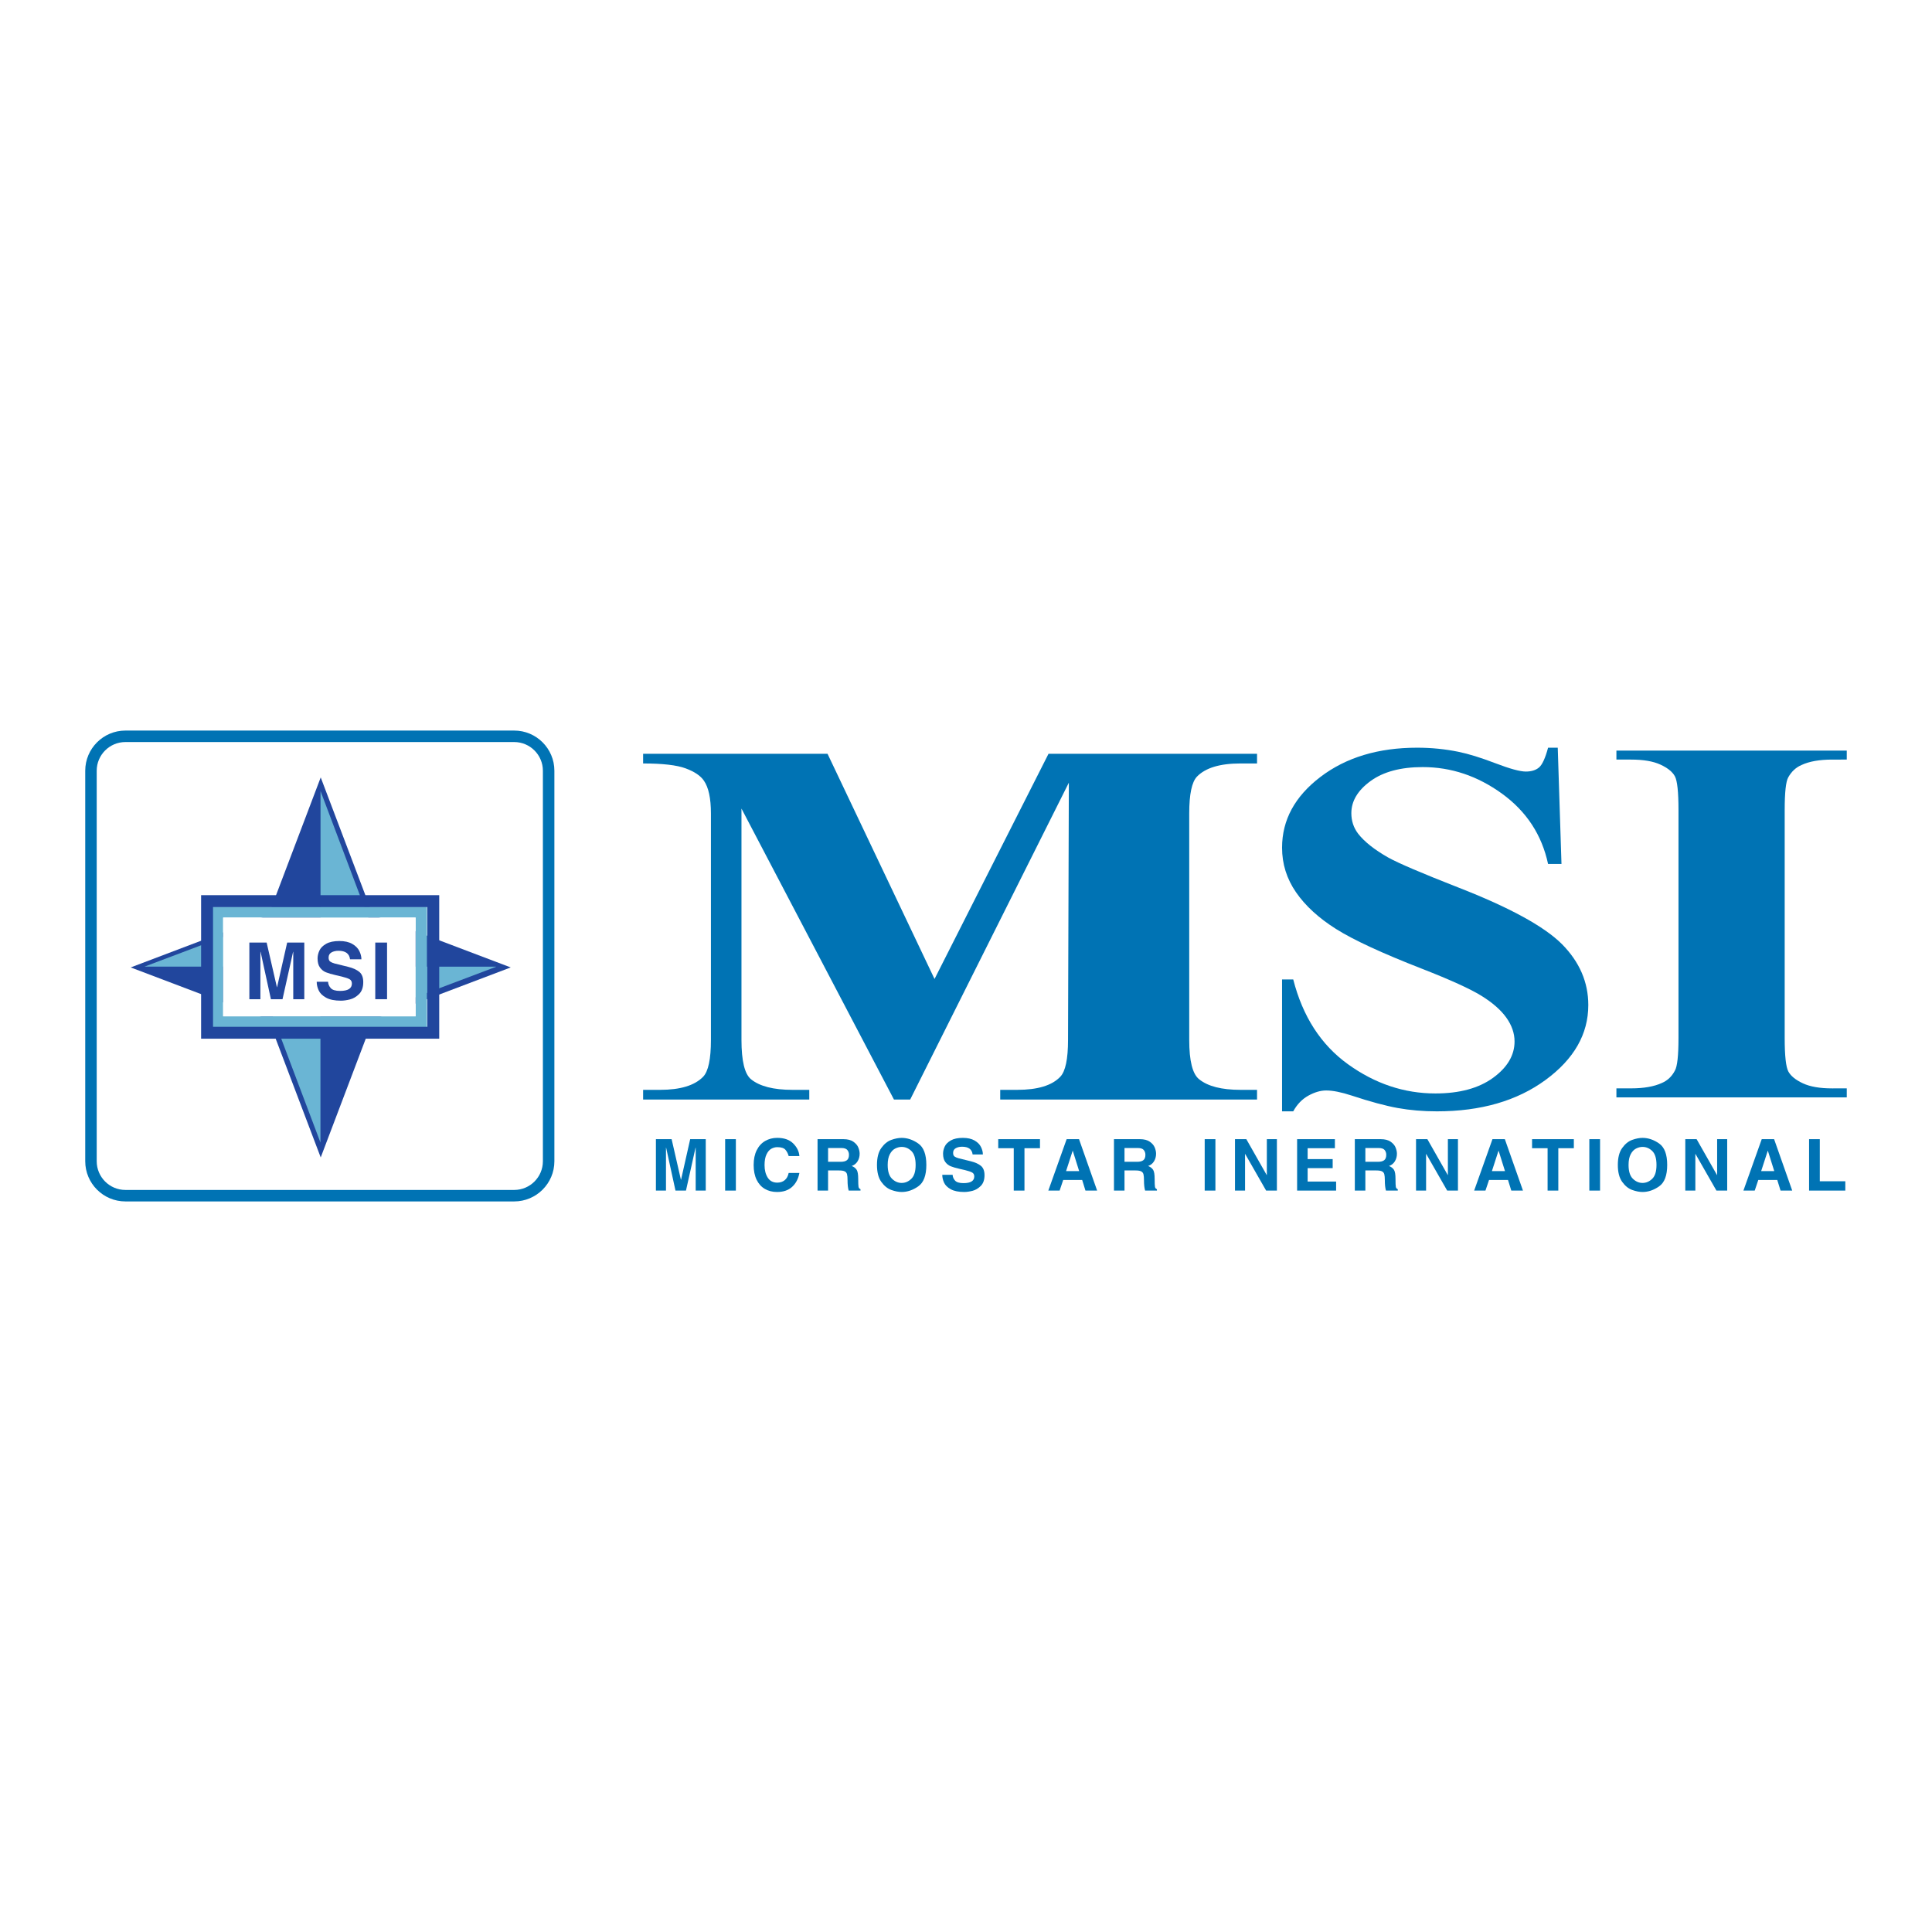 <?xml version="1.0" encoding="utf-8"?>
<!-- Generator: Adobe Illustrator 13.0.0, SVG Export Plug-In . SVG Version: 6.00 Build 14948)  -->
<!DOCTYPE svg PUBLIC "-//W3C//DTD SVG 1.0//EN" "http://www.w3.org/TR/2001/REC-SVG-20010904/DTD/svg10.dtd">
<svg version="1.0" id="Layer_1" xmlns="http://www.w3.org/2000/svg" xmlns:xlink="http://www.w3.org/1999/xlink" x="0px" y="0px"
	 width="192.756px" height="192.756px" viewBox="0 0 192.756 192.756" enable-background="new 0 0 192.756 192.756"
	 xml:space="preserve">
<g>
	<polygon fill-rule="evenodd" clip-rule="evenodd" fill="#FFFFFF" points="0,0 192.756,0 192.756,192.756 0,192.756 0,0 	"/>
	<path fill-rule="evenodd" clip-rule="evenodd" fill="#0073B4" d="M89.19,109.7L73.977,80.673v23.079
		c0,2.098,0.317,3.405,0.951,3.925c0.869,0.705,2.243,1.057,4.123,1.057h1.691v0.967H64.164v-0.967h1.691
		c2.02,0,3.454-0.436,4.299-1.308c0.516-0.537,0.775-1.762,0.775-3.674v-22.6c0-1.509-0.236-2.599-0.705-3.27
		c-0.329-0.485-0.934-0.892-1.814-1.22c-0.88-0.327-2.296-0.491-4.246-0.491v-0.966h18.399l10.676,22.469l11.372-22.469h20.804
		v0.966h-1.656c-2.045,0-3.487,0.437-4.333,1.308c-0.518,0.537-0.776,1.761-0.776,3.673v22.6c0,2.098,0.33,3.405,0.987,3.925
		c0.869,0.705,2.242,1.057,4.122,1.057h1.656v0.967H99.792v-0.967h1.692c2.045,0,3.478-0.436,4.301-1.308
		c0.516-0.537,0.773-1.762,0.773-3.674l0.081-25.664L90.81,109.7H89.19L89.19,109.7z"/>
	<path fill-rule="evenodd" clip-rule="evenodd" fill="#0073B4" d="M155.417,74.598l0.372,11.598h-1.338
		c-0.624-2.905-2.155-5.243-4.594-7.011c-2.438-1.768-5.075-2.653-7.912-2.653c-2.19,0-3.926,0.464-5.204,1.393
		c-1.278,0.93-1.917,1.998-1.917,3.208c0,0.767,0.225,1.449,0.677,2.044c0.623,0.801,1.623,1.594,2.998,2.377
		c1.01,0.562,3.342,1.56,6.996,2.991c5.115,1.994,8.561,3.876,10.338,5.648c1.754,1.771,2.632,3.799,2.632,6.081
		c0,2.896-1.423,5.389-4.268,7.475c-2.846,2.087-6.458,3.13-10.839,3.13c-1.374,0-2.673-0.11-3.897-0.33
		c-1.224-0.221-2.759-0.634-4.605-1.244c-1.032-0.338-1.88-0.508-2.545-0.508c-0.559,0-1.149,0.172-1.772,0.515
		c-0.622,0.343-1.128,0.864-1.513,1.567h-1.115V97.719h1.115c0.945,3.697,2.766,6.519,5.463,8.46
		c2.697,1.943,5.604,2.915,8.721,2.915c2.405,0,4.323-0.52,5.752-1.559s2.145-2.249,2.145-3.629c0-0.818-0.274-1.611-0.822-2.378
		c-0.549-0.768-1.382-1.495-2.499-2.186c-1.117-0.689-3.096-1.588-5.933-2.696c-3.976-1.551-6.829-2.872-8.559-3.963
		c-1.73-1.092-3.06-2.311-3.989-3.658c-0.929-1.347-1.394-2.831-1.394-4.451c0-2.762,1.275-5.115,3.827-7.059
		c2.553-1.945,5.771-2.917,9.652-2.917c1.414,0,2.787,0.137,4.118,0.409c1.008,0.206,2.235,0.585,3.683,1.14
		c1.447,0.554,2.461,0.831,3.04,0.831c0.558,0,0.997-0.136,1.318-0.409c0.322-0.273,0.623-0.929,0.902-1.97H155.417L155.417,74.598z
		"/>
	<path fill-rule="evenodd" clip-rule="evenodd" fill="#0073B4" d="M184.252,108.586v0.899H161.27v-0.899h1.46
		c1.274,0,2.302-0.18,3.079-0.54c0.562-0.241,0.995-0.651,1.298-1.235c0.237-0.412,0.356-1.491,0.356-3.242V80.801
		c0-1.784-0.119-2.899-0.356-3.344c-0.238-0.446-0.721-0.837-1.443-1.171c-0.725-0.335-1.702-0.502-2.934-0.502h-1.46v-0.898h22.982
		v0.898H182.8c-1.269,0-2.29,0.18-3.062,0.541c-0.561,0.241-1.003,0.652-1.325,1.234c-0.235,0.412-0.354,1.494-0.354,3.243v22.768
		c0,1.785,0.125,2.9,0.372,3.346c0.246,0.446,0.73,0.836,1.451,1.17c0.72,0.335,1.693,0.502,2.919,0.502H184.252L184.252,108.586z"
		/>
	<polygon fill-rule="evenodd" clip-rule="evenodd" fill="#0073B4" points="70.413,118.785 69.409,118.785 69.409,114.501 
		69.395,114.501 68.44,118.785 67.393,118.785 66.459,114.501 66.445,114.501 66.445,118.785 65.441,118.785 65.441,113.655 
		67.008,113.655 67.934,117.698 67.949,117.698 68.86,113.655 70.413,113.655 70.413,118.785 	"/>
	<polygon fill-rule="evenodd" clip-rule="evenodd" fill="#0073B4" points="73.417,118.785 72.348,118.785 72.348,113.655 
		73.417,113.655 73.417,118.785 	"/>
	<path fill-rule="evenodd" clip-rule="evenodd" fill="#0073B4" d="M79.755,117.031c-0.11,0.582-0.351,1.041-0.725,1.382
		c-0.373,0.341-0.874,0.512-1.502,0.512c-0.462,0-0.868-0.103-1.22-0.308c-0.351-0.205-0.625-0.51-0.822-0.914
		c-0.196-0.405-0.294-0.896-0.294-1.472s0.102-1.067,0.305-1.474c0.204-0.408,0.485-0.715,0.844-0.923
		c0.358-0.206,0.758-0.31,1.201-0.31c0.695,0,1.229,0.188,1.602,0.564c0.374,0.376,0.577,0.793,0.611,1.25h-1.071
		c-0.066-0.248-0.175-0.457-0.325-0.629c-0.149-0.171-0.42-0.257-0.81-0.257c-0.205,0-0.403,0.053-0.592,0.157
		c-0.19,0.104-0.352,0.292-0.482,0.564c-0.131,0.271-0.196,0.627-0.196,1.069c0,0.501,0.105,0.917,0.317,1.25
		c0.212,0.334,0.53,0.5,0.953,0.5c0.294,0,0.542-0.083,0.742-0.246c0.199-0.164,0.331-0.403,0.392-0.718H79.755L79.755,117.031z"/>
	<path fill-rule="evenodd" clip-rule="evenodd" fill="#0073B4" d="M85.853,118.785h-1.18c-0.075-0.257-0.113-0.604-0.113-1.036
		c0-0.257-0.017-0.452-0.05-0.586c-0.034-0.134-0.109-0.231-0.226-0.292c-0.116-0.062-0.303-0.094-0.561-0.094h-1.106v2.008h-1.05
		v-5.13h2.588c0.414,0,0.742,0.085,0.984,0.253c0.243,0.17,0.408,0.363,0.496,0.583c0.088,0.219,0.132,0.425,0.132,0.615
		c0,0.285-0.07,0.54-0.21,0.765c-0.14,0.224-0.333,0.376-0.579,0.457c0.237,0.104,0.404,0.238,0.5,0.399
		c0.098,0.163,0.146,0.462,0.146,0.9c0,0.404,0.011,0.667,0.032,0.785c0.021,0.12,0.087,0.198,0.196,0.235V118.785L85.853,118.785
		L85.853,118.785z M84.702,115.212c0-0.187-0.055-0.345-0.164-0.477c-0.11-0.131-0.305-0.197-0.585-0.197h-1.335v1.375h1.256
		c0.281,0,0.489-0.053,0.625-0.161C84.634,115.645,84.702,115.465,84.702,115.212L84.702,115.212z"/>
	<path fill-rule="evenodd" clip-rule="evenodd" fill="#0073B4" d="M92.421,116.225c0,1.048-0.268,1.76-0.803,2.135
		c-0.535,0.377-1.088,0.565-1.66,0.565c-0.313,0-0.659-0.069-1.036-0.204c-0.375-0.136-0.707-0.405-0.995-0.808
		c-0.288-0.401-0.431-0.965-0.431-1.688s0.143-1.287,0.431-1.688c0.288-0.402,0.62-0.672,0.995-0.808
		c0.377-0.135,0.722-0.203,1.036-0.203c0.571,0,1.125,0.188,1.66,0.564C92.154,114.465,92.421,115.177,92.421,116.225
		L92.421,116.225L92.421,116.225z M91.353,116.225c0-0.649-0.141-1.111-0.422-1.386c-0.281-0.275-0.605-0.412-0.972-0.412
		c-0.214,0-0.43,0.055-0.647,0.165c-0.217,0.11-0.395,0.299-0.536,0.569s-0.211,0.624-0.211,1.063c0,0.641,0.143,1.101,0.429,1.379
		c0.286,0.28,0.607,0.419,0.965,0.419s0.679-0.137,0.965-0.412C91.209,117.336,91.353,116.874,91.353,116.225L91.353,116.225z"/>
	<path fill-rule="evenodd" clip-rule="evenodd" fill="#0073B4" d="M98.225,117.248c0,0.466-0.125,0.823-0.375,1.073
		s-0.526,0.413-0.829,0.489c-0.302,0.075-0.575,0.114-0.818,0.114c-0.566,0-1.014-0.091-1.343-0.271
		c-0.328-0.181-0.552-0.4-0.671-0.661c-0.119-0.259-0.178-0.519-0.178-0.78h1.032c0.009,0.215,0.09,0.406,0.243,0.575
		c0.152,0.17,0.433,0.254,0.843,0.254c0.715,0,1.073-0.222,1.073-0.665c0-0.187-0.072-0.318-0.214-0.396
		c-0.143-0.079-0.382-0.159-0.715-0.24l-0.551-0.128c-0.363-0.081-0.653-0.166-0.87-0.254c-0.217-0.089-0.399-0.232-0.545-0.433
		c-0.145-0.199-0.218-0.474-0.218-0.821c0-0.233,0.055-0.47,0.165-0.711c0.11-0.24,0.313-0.444,0.611-0.614
		c0.298-0.169,0.696-0.253,1.196-0.253c0.477,0,0.866,0.087,1.168,0.26c0.302,0.175,0.517,0.39,0.642,0.646
		c0.127,0.256,0.19,0.506,0.19,0.749h-1.023c-0.062-0.515-0.413-0.772-1.052-0.772c-0.243,0-0.453,0.049-0.629,0.146
		c-0.177,0.099-0.265,0.254-0.265,0.468c0,0.172,0.047,0.293,0.143,0.362c0.096,0.068,0.229,0.127,0.4,0.174l1.251,0.309
		c0.417,0.105,0.744,0.255,0.981,0.45C98.105,116.513,98.225,116.823,98.225,117.248L98.225,117.248z"/>
	<polygon fill-rule="evenodd" clip-rule="evenodd" fill="#0073B4" points="103.76,114.557 102.211,114.557 102.211,118.785 
		101.142,118.785 101.142,114.557 99.594,114.557 99.594,113.655 103.76,113.655 103.76,114.557 	"/>
	<path fill-rule="evenodd" clip-rule="evenodd" fill="#0073B4" d="M109.46,118.785h-1.164l-0.327-1.06h-1.893l-0.357,1.06h-1.128
		l1.828-5.13h1.235L109.46,118.785L109.46,118.785L109.46,118.785z M107.668,116.843l-0.636-2.025h-0.014l-0.656,2.025H107.668
		L107.668,116.843z"/>
	<path fill-rule="evenodd" clip-rule="evenodd" fill="#0073B4" d="M115.429,118.785h-1.181c-0.075-0.257-0.113-0.604-0.113-1.036
		c0-0.257-0.017-0.452-0.05-0.586s-0.108-0.231-0.225-0.292c-0.117-0.062-0.305-0.094-0.561-0.094h-1.107v2.008h-1.051v-5.13h2.59
		c0.413,0,0.741,0.085,0.983,0.253c0.243,0.17,0.408,0.363,0.496,0.583c0.088,0.219,0.132,0.425,0.132,0.615
		c0,0.285-0.07,0.54-0.209,0.765c-0.141,0.224-0.334,0.376-0.58,0.457c0.237,0.104,0.404,0.238,0.502,0.399
		c0.097,0.163,0.145,0.462,0.145,0.9c0,0.404,0.011,0.667,0.033,0.785c0.021,0.12,0.086,0.198,0.195,0.235V118.785L115.429,118.785
		L115.429,118.785z M114.277,115.212c0-0.187-0.056-0.345-0.165-0.477c-0.109-0.131-0.304-0.197-0.585-0.197h-1.335v1.375h1.257
		c0.279,0,0.489-0.053,0.623-0.161C114.209,115.645,114.277,115.465,114.277,115.212L114.277,115.212z"/>
	<polygon fill-rule="evenodd" clip-rule="evenodd" fill="#0073B4" points="121.262,118.785 120.193,118.785 120.193,113.655 
		121.262,113.655 121.262,118.785 	"/>
	<polygon fill-rule="evenodd" clip-rule="evenodd" fill="#0073B4" points="127.396,118.785 126.321,118.785 124.232,115.133 
		124.219,115.133 124.219,118.785 123.215,118.785 123.215,113.655 124.347,113.655 126.378,117.233 126.393,117.233 
		126.393,113.655 127.396,113.655 127.396,118.785 	"/>
	<polygon fill-rule="evenodd" clip-rule="evenodd" fill="#0073B4" points="133.304,118.785 129.413,118.785 129.413,113.655 
		133.183,113.655 133.183,114.557 130.463,114.557 130.463,115.644 132.961,115.644 132.961,116.545 130.463,116.545 
		130.463,117.884 133.304,117.884 133.304,118.785 	"/>
	<path fill-rule="evenodd" clip-rule="evenodd" fill="#0073B4" d="M139.459,118.785h-1.181c-0.076-0.257-0.113-0.604-0.113-1.036
		c0-0.257-0.018-0.452-0.051-0.586s-0.107-0.231-0.225-0.292c-0.116-0.062-0.304-0.094-0.561-0.094h-1.106v2.008h-1.051v-5.13h2.589
		c0.413,0,0.742,0.085,0.985,0.253c0.241,0.17,0.406,0.363,0.494,0.583c0.088,0.219,0.133,0.425,0.133,0.615
		c0,0.285-0.069,0.54-0.21,0.765c-0.141,0.224-0.333,0.376-0.579,0.457c0.237,0.104,0.404,0.238,0.501,0.399
		c0.098,0.163,0.146,0.462,0.146,0.9c0,0.404,0.011,0.667,0.032,0.785c0.021,0.12,0.087,0.198,0.196,0.235V118.785L139.459,118.785
		L139.459,118.785z M138.307,115.212c0-0.187-0.055-0.345-0.164-0.477c-0.109-0.131-0.305-0.197-0.585-0.197h-1.335v1.375h1.256
		c0.28,0,0.488-0.053,0.625-0.161C138.239,115.645,138.307,115.465,138.307,115.212L138.307,115.212z"/>
	<polygon fill-rule="evenodd" clip-rule="evenodd" fill="#0073B4" points="145.46,118.785 144.385,118.785 142.296,115.133 
		142.281,115.133 142.281,118.785 141.278,118.785 141.278,113.655 142.409,113.655 144.442,117.233 144.456,117.233 
		144.456,113.655 145.46,113.655 145.46,118.785 	"/>
	<path fill-rule="evenodd" clip-rule="evenodd" fill="#0073B4" d="M151.946,118.785h-1.164l-0.329-1.06h-1.892l-0.357,1.06h-1.127
		l1.826-5.13h1.236L151.946,118.785L151.946,118.785L151.946,118.785z M150.153,116.843l-0.635-2.025h-0.015l-0.656,2.025H150.153
		L150.153,116.843z"/>
	<polygon fill-rule="evenodd" clip-rule="evenodd" fill="#0073B4" points="157.022,114.557 155.473,114.557 155.473,118.785 
		154.404,118.785 154.404,114.557 152.855,114.557 152.855,113.655 157.022,113.655 157.022,114.557 	"/>
	<polygon fill-rule="evenodd" clip-rule="evenodd" fill="#0073B4" points="159.638,118.785 158.568,118.785 158.568,113.655 
		159.638,113.655 159.638,118.785 	"/>
	<path fill-rule="evenodd" clip-rule="evenodd" fill="#0073B4" d="M166.337,116.225c0,1.048-0.267,1.76-0.802,2.135
		c-0.536,0.377-1.089,0.565-1.66,0.565c-0.313,0-0.659-0.069-1.035-0.204c-0.376-0.136-0.707-0.405-0.995-0.808
		c-0.289-0.401-0.433-0.965-0.433-1.688s0.144-1.287,0.433-1.688c0.288-0.402,0.619-0.672,0.995-0.808
		c0.376-0.135,0.722-0.203,1.035-0.203c0.571,0,1.124,0.188,1.66,0.564C166.07,114.465,166.337,115.177,166.337,116.225
		L166.337,116.225L166.337,116.225z M165.269,116.225c0-0.649-0.141-1.111-0.422-1.386c-0.28-0.275-0.605-0.412-0.972-0.412
		c-0.214,0-0.43,0.055-0.646,0.165s-0.396,0.299-0.536,0.569c-0.141,0.271-0.211,0.624-0.211,1.063c0,0.641,0.143,1.101,0.429,1.379
		c0.286,0.28,0.608,0.419,0.965,0.419c0.357,0,0.68-0.137,0.965-0.412C165.126,117.336,165.269,116.874,165.269,116.225
		L165.269,116.225z"/>
	<polygon fill-rule="evenodd" clip-rule="evenodd" fill="#0073B4" points="172.323,118.785 171.248,118.785 169.159,115.133 
		169.145,115.133 169.145,118.785 168.142,118.785 168.142,113.655 169.272,113.655 171.305,117.233 171.319,117.233 
		171.319,113.655 172.323,113.655 172.323,118.785 	"/>
	<path fill-rule="evenodd" clip-rule="evenodd" fill="#0073B4" d="M178.81,118.785h-1.164l-0.328-1.06h-1.893l-0.356,1.06h-1.128
		l1.827-5.13h1.235L178.81,118.785L178.81,118.785L178.81,118.785z M177.018,116.843l-0.636-2.025h-0.014l-0.657,2.025H177.018
		L177.018,116.843z"/>
	<polygon fill-rule="evenodd" clip-rule="evenodd" fill="#0073B4" points="184.107,118.785 180.492,118.785 180.492,113.655 
		181.561,113.655 181.561,117.855 184.107,117.855 184.107,118.785 	"/>
	<polygon fill-rule="evenodd" clip-rule="evenodd" fill="#21469D" points="31.998,77.562 37.211,91.308 50.955,96.52 
		37.211,101.732 31.998,115.478 26.785,101.732 13.04,96.52 26.785,91.308 31.998,77.562 	"/>
	<polygon fill-rule="evenodd" clip-rule="evenodd" fill="#6AB5D4" points="31.979,78.922 36.787,91.658 31.979,96.465 
		31.979,78.922 	"/>
	<polygon fill-rule="evenodd" clip-rule="evenodd" fill="#6AB5D4" points="31.972,113.993 27.165,101.257 31.972,96.45 
		31.972,113.993 	"/>
	<polygon fill-rule="evenodd" clip-rule="evenodd" fill="#6AB5D4" points="49.523,96.446 36.788,101.254 31.981,96.446 
		49.523,96.446 	"/>
	<polygon fill-rule="evenodd" clip-rule="evenodd" fill="#6AB5D4" points="14.417,96.441 27.152,91.634 31.959,96.441 
		14.417,96.441 	"/>
	<path fill-rule="evenodd" clip-rule="evenodd" fill="#6AB5D4" d="M42.031,90.457H21.132v12.03h21.465v-12.03H42.031L42.031,90.457
		L42.031,90.457z M41.466,91.545c0,0.932,0,8.921,0,9.853c-1.039,0-18.164,0-19.203,0c0-0.932,0-8.92,0-9.853
		C23.302,91.545,40.427,91.545,41.466,91.545L41.466,91.545z"/>
	<polygon fill-rule="evenodd" clip-rule="evenodd" fill="#FFFFFF" points="41.466,101.397 22.263,101.397 22.263,91.545 
		41.466,91.545 41.466,101.397 	"/>
	<path fill-rule="evenodd" clip-rule="evenodd" fill="#21469D" d="M43.228,89.309H20.064v14.324h23.758V89.309H43.228L43.228,89.309
		L43.228,89.309z M42.633,90.499c0,1.032,0,10.912,0,11.945c-1.097,0-20.282,0-21.379,0c0-1.033,0-10.913,0-11.945
		C22.351,90.499,41.536,90.499,42.633,90.499L42.633,90.499z"/>
	<polygon fill-rule="evenodd" clip-rule="evenodd" fill="#21469D" points="30.36,99.691 29.258,99.691 29.258,94.965 29.242,94.965 
		28.187,99.691 27.029,99.691 25.998,94.965 25.981,94.965 25.981,99.691 24.879,99.691 24.879,94.04 26.603,94.04 27.627,98.492 
		27.644,98.492 28.651,94.04 30.36,94.04 30.36,99.691 	"/>
	<path fill-rule="evenodd" clip-rule="evenodd" fill="#21469D" d="M36.242,97.989c0,0.514-0.137,0.908-0.413,1.185
		c-0.275,0.274-0.58,0.454-0.913,0.538c-0.333,0.085-0.634,0.126-0.902,0.126c-0.624,0-1.118-0.099-1.479-0.299
		c-0.362-0.198-0.609-0.442-0.74-0.729c-0.132-0.285-0.197-0.572-0.197-0.859h1.134c0.01,0.234,0.1,0.447,0.268,0.633
		c0.167,0.188,0.477,0.28,0.927,0.28c0.786,0,1.18-0.244,1.18-0.733c0-0.205-0.079-0.351-0.236-0.437
		c-0.158-0.087-0.42-0.175-0.786-0.265l-0.606-0.142c-0.399-0.089-0.717-0.184-0.956-0.28c-0.239-0.096-0.438-0.255-0.598-0.476
		c-0.16-0.221-0.24-0.523-0.24-0.905c0-0.258,0.06-0.519,0.18-0.784c0.121-0.265,0.345-0.49,0.673-0.677
		c0.328-0.186,0.767-0.28,1.318-0.28c0.524,0,0.954,0.097,1.287,0.287c0.333,0.191,0.569,0.429,0.708,0.712s0.208,0.559,0.208,0.826
		h-1.135c-0.068-0.568-0.453-0.851-1.155-0.851c-0.267,0-0.498,0.053-0.692,0.16c-0.194,0.109-0.292,0.281-0.292,0.518
		c0,0.189,0.052,0.322,0.158,0.398c0.105,0.075,0.251,0.141,0.44,0.193l1.375,0.339c0.463,0.115,0.825,0.281,1.088,0.496
		C36.111,97.18,36.242,97.521,36.242,97.989L36.242,97.989z"/>
	<polygon fill-rule="evenodd" clip-rule="evenodd" fill="#21469D" points="38.617,99.691 37.44,99.691 37.44,94.04 38.617,94.04 
		38.617,99.691 	"/>
	<path fill-rule="evenodd" clip-rule="evenodd" fill="#0073B4" d="M12.513,72.888c-2.21,0-4.009,1.798-4.009,4.008v38.962
		c0,2.211,1.798,4.009,4.009,4.009h38.789c2.21,0,4.009-1.798,4.009-4.009V76.896c0-2.209-1.798-4.008-4.009-4.008H12.513
		L12.513,72.888L12.513,72.888z M9.649,115.858V76.896c0-1.578,1.285-2.862,2.863-2.862h38.789c1.579,0,2.863,1.284,2.863,2.862
		v38.962c0,1.579-1.285,2.863-2.863,2.863H12.513C10.935,118.722,9.649,117.438,9.649,115.858L9.649,115.858z"/>
</g>
</svg>
